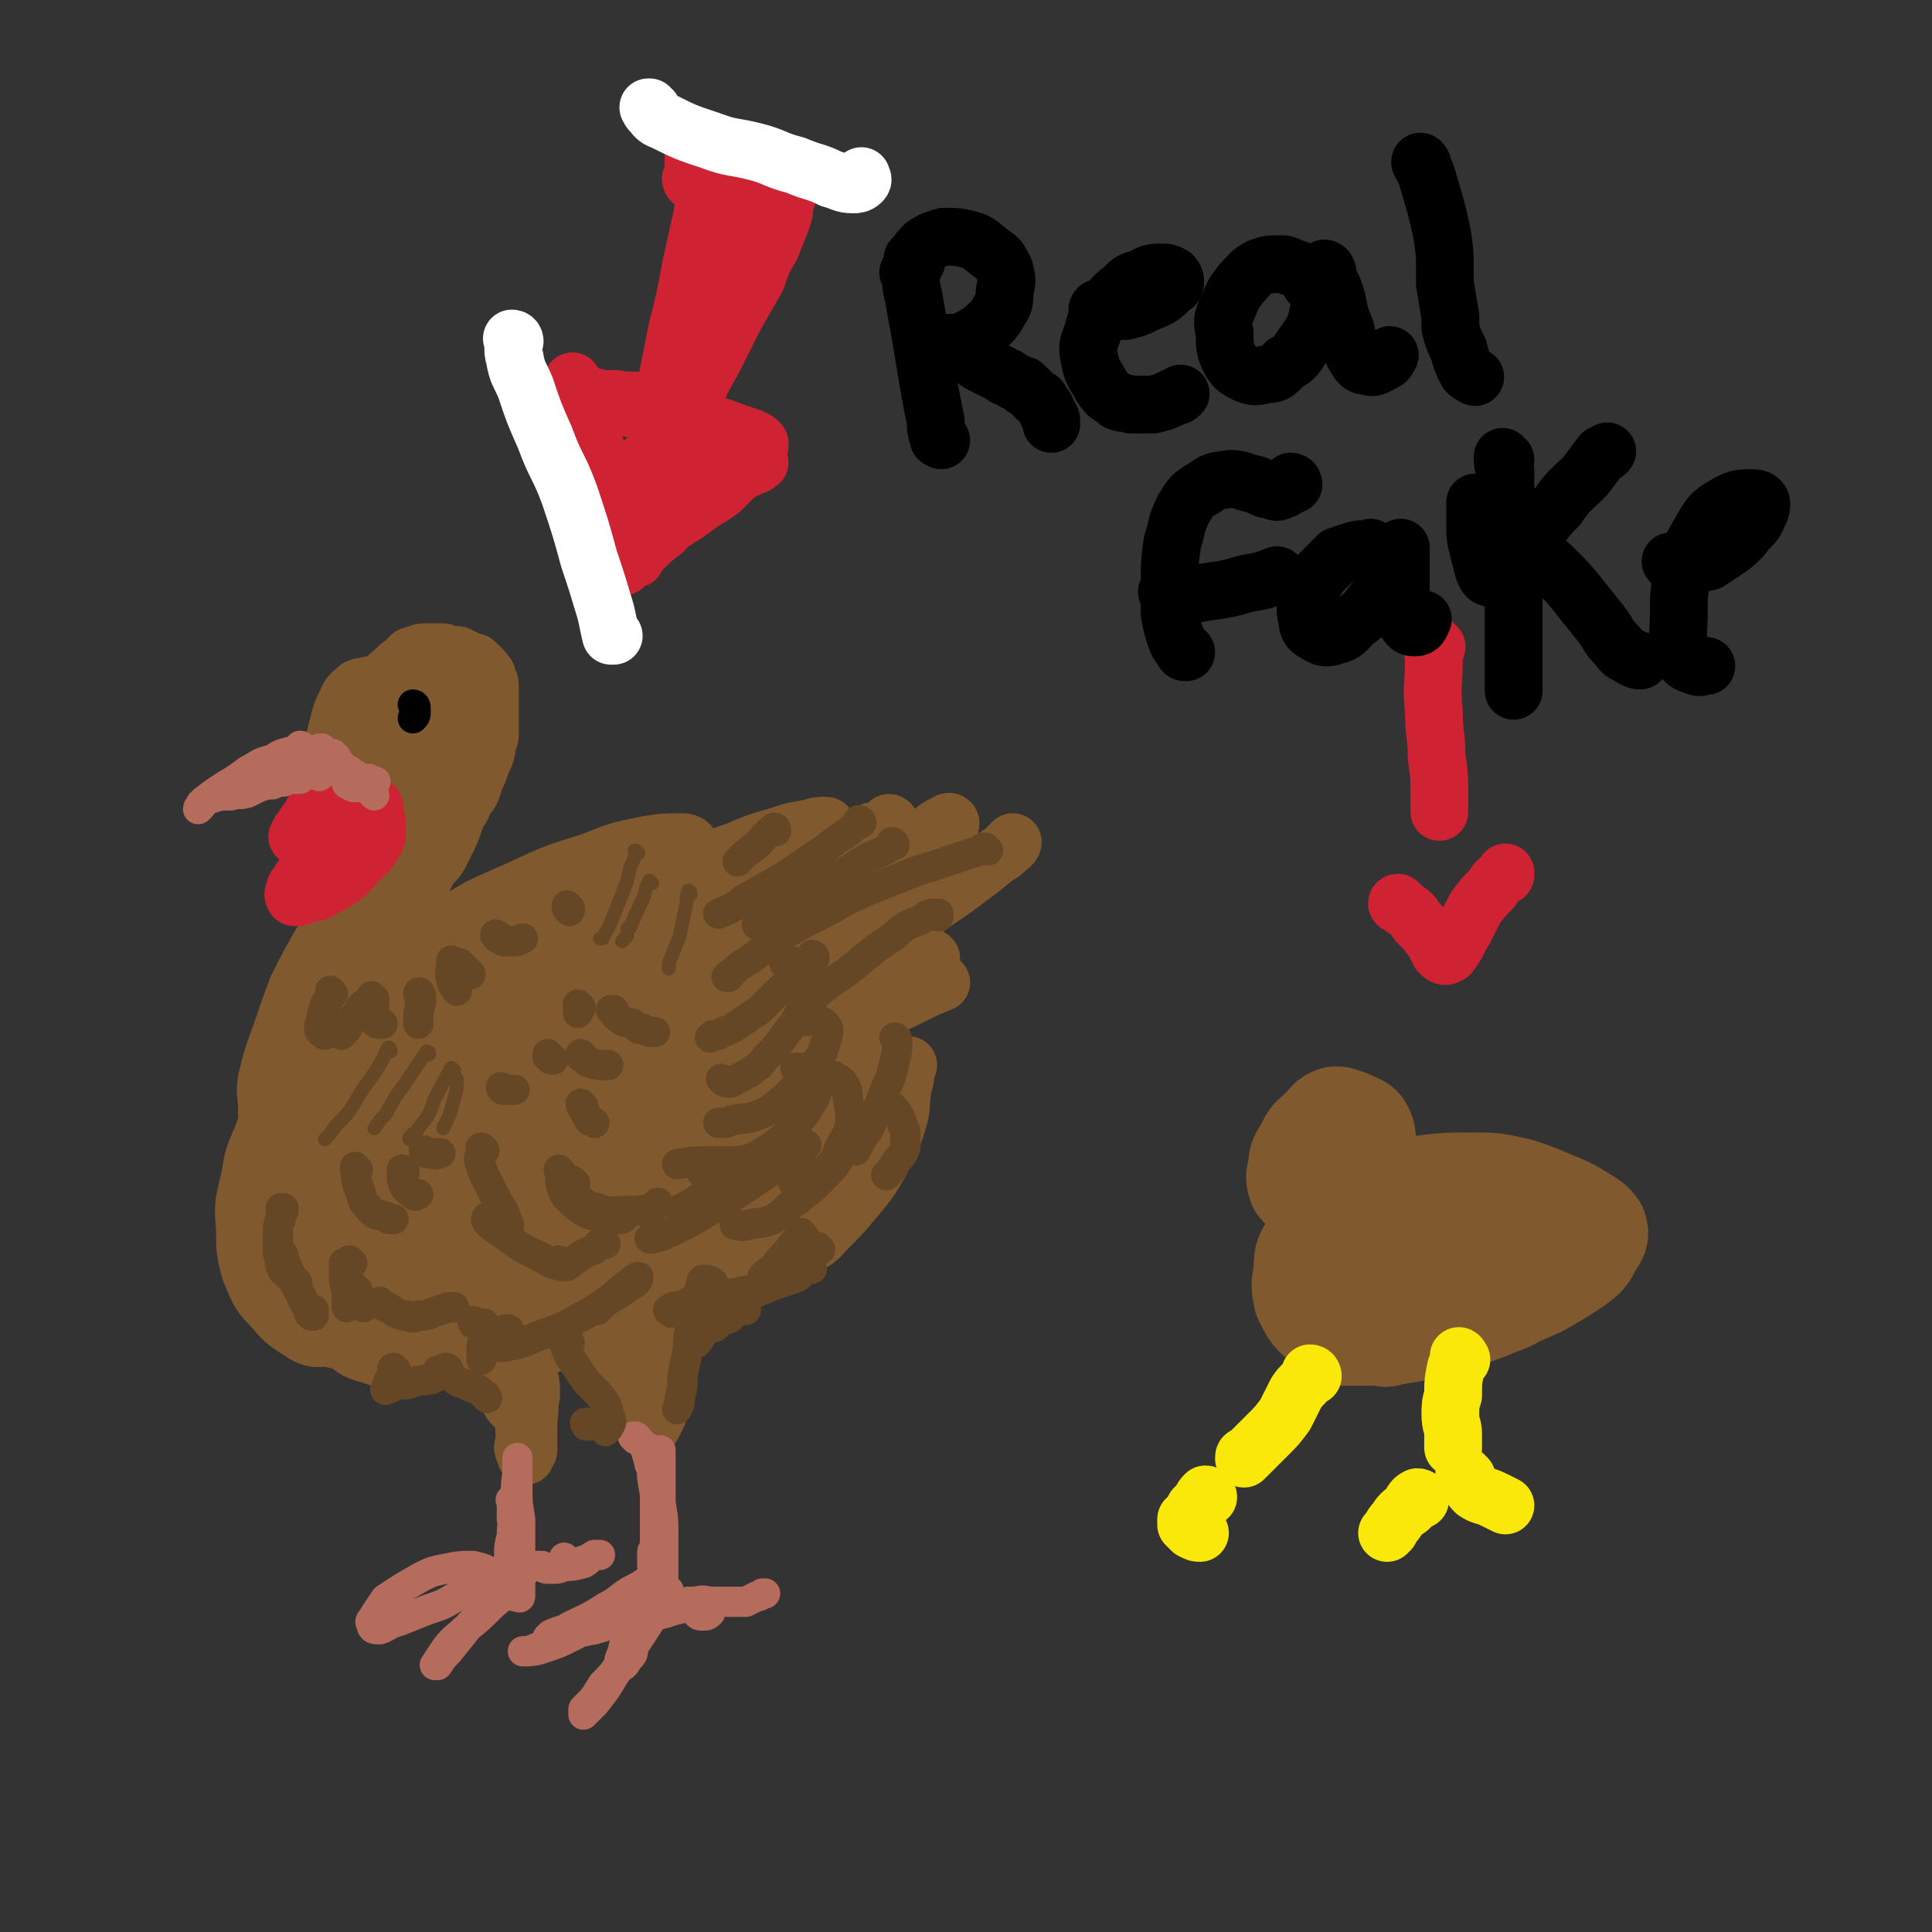 <svg viewBox='0 0 702 702' version='1.1' xmlns='http://www.w3.org/2000/svg' xmlns:xlink='http://www.w3.org/1999/xlink'><rect x="0" y="0" width="702" height="702" fill="#333333" stroke="none"/><g fill='none' stroke='rgb(129,89,47)' stroke-width='21' stroke-linecap='round' stroke-linejoin='round'><path d='M141,250c0,0 0,-1 -1,-1 0,0 1,1 1,1 -1,0 -2,0 -3,-1 -2,0 -2,0 -4,0 -2,1 -2,0 -4,1 -2,2 -3,2 -4,5 -2,4 -2,4 -3,8 -1,4 -1,4 -2,8 0,3 0,4 0,7 1,1 1,2 3,2 2,0 2,0 4,-1 3,-2 3,-3 5,-6 3,-7 3,-7 5,-14 0,-2 0,-2 -1,-3 0,-1 -1,-1 -2,-1 -1,-1 -2,-1 -3,0 -1,1 -1,2 -1,3 0,1 1,1 1,3 0,0 1,0 1,0 '/><path d='M138,253c0,0 -1,-1 -1,-1 0,0 0,1 0,1 0,-1 0,-1 0,-2 1,-1 1,-1 2,-3 2,-1 1,-2 3,-3 3,-3 3,-3 6,-5 1,-2 2,-2 3,-2 2,-1 2,-1 4,-1 2,0 2,0 5,0 1,0 0,0 1,0 1,1 1,1 3,1 1,0 1,0 2,0 1,0 1,1 2,1 1,0 1,1 2,1 2,1 2,0 3,1 1,1 1,1 2,2 1,1 1,1 1,2 1,0 1,0 1,2 1,1 1,1 1,2 0,1 0,1 0,3 0,2 0,2 0,5 0,1 0,1 0,3 0,2 0,2 0,3 0,1 0,1 0,3 0,2 0,2 -1,4 0,2 0,2 -1,5 -1,2 -1,2 -2,5 -1,2 -1,2 -2,5 -1,3 -1,3 -3,5 -1,3 -1,3 -3,6 -2,6 -2,6 -5,12 -2,4 -2,4 -5,7 -3,6 -3,6 -6,12 -4,9 -4,9 -8,17 -4,8 -4,8 -7,15 -3,7 -4,7 -6,15 -2,7 -1,7 -3,15 -1,5 -1,5 -2,10 0,4 0,4 -1,7 0,3 0,3 0,6 0,0 0,0 0,1 0,0 0,0 0,0 '/><path d='M156,254c0,0 -1,-1 -1,-1 0,-1 1,0 1,0 1,-1 1,-1 2,-1 1,0 2,0 2,0 1,2 1,2 1,4 0,2 0,2 0,4 -1,4 -1,4 -2,7 -2,6 -2,6 -5,11 -2,7 -3,7 -5,14 -4,9 -3,10 -7,19 -3,10 -3,10 -7,20 -4,10 -4,10 -8,19 -3,9 -3,9 -6,17 -2,7 -1,7 -3,15 -1,5 -1,5 -2,11 0,3 0,3 -1,7 0,1 0,1 0,2 0,0 0,0 0,0 1,-3 1,-3 2,-6 2,-6 2,-6 4,-12 3,-8 2,-8 5,-17 3,-10 3,-10 6,-20 4,-11 4,-11 8,-22 3,-9 3,-9 8,-17 3,-8 3,-8 7,-15 3,-5 3,-4 6,-9 1,-4 1,-4 2,-7 1,-1 1,-2 1,-2 0,-1 -1,-1 -2,-1 -2,3 -2,3 -4,6 -3,6 -4,5 -7,11 -4,9 -4,9 -8,19 -6,12 -6,13 -11,25 -5,13 -5,13 -10,27 -4,10 -4,10 -8,20 -2,6 -2,6 -4,11 -1,1 -1,3 -1,2 1,-1 1,-3 2,-5 2,-8 2,-8 5,-16 4,-11 4,-11 8,-22 5,-16 5,-16 11,-32 4,-10 4,-10 8,-19 4,-12 4,-11 9,-23 3,-6 3,-6 5,-12 1,-3 1,-4 2,-5 0,0 -1,1 -1,2 -4,6 -4,6 -7,12 -5,11 -5,11 -10,22 -6,14 -5,15 -11,29 -6,14 -5,15 -12,29 -4,9 -5,9 -9,18 -3,5 -2,5 -4,9 -1,1 -2,1 -1,1 1,-5 2,-6 4,-12 4,-11 5,-11 9,-22 6,-15 5,-15 11,-29 5,-14 5,-14 11,-27 4,-10 4,-10 9,-20 2,-5 3,-5 6,-11 1,-1 1,-2 1,-3 0,0 0,2 0,3 -3,6 -3,5 -5,11 -4,9 -4,9 -7,17 -3,8 -3,8 -5,15 -2,5 -3,5 -4,10 -1,1 -1,2 -1,3 -1,0 -1,0 -1,-1 1,-3 1,-3 3,-7 2,-7 2,-7 4,-14 2,-7 2,-7 5,-15 1,-6 1,-7 3,-13 1,-2 1,-3 2,-4 0,-1 0,0 -1,0 -1,3 -1,3 -2,6 -2,4 -2,4 -3,8 -1,6 -1,6 -2,11 -1,6 -1,6 -2,11 -1,5 -1,5 -3,10 0,3 0,3 -1,6 0,1 -1,1 -1,1 0,0 0,0 0,0 1,-1 0,-1 1,-3 0,-1 0,-2 1,-2 0,0 0,1 0,1 -1,4 -1,4 -2,8 -2,6 -2,6 -4,11 -3,7 -3,7 -6,14 -6,15 -8,14 -13,29 -3,9 -3,10 -4,19 0,1 1,1 2,0 3,-3 2,-3 4,-7 3,-5 3,-5 6,-11 3,-6 2,-6 5,-13 3,-7 3,-7 5,-15 2,-7 3,-7 4,-14 1,-4 1,-5 1,-10 0,-1 -1,-2 -2,-2 -1,0 -2,0 -3,2 -3,3 -3,3 -5,7 -4,6 -4,6 -8,13 -4,7 -4,7 -8,15 -3,8 -3,8 -6,17 -3,8 -3,8 -5,16 -1,5 0,6 0,11 0,3 0,3 1,6 1,2 1,2 3,3 1,1 1,0 2,0 1,0 1,0 1,0 1,0 1,0 2,0 1,0 1,0 1,0 1,0 1,0 1,0 0,0 0,0 1,0 0,0 0,0 0,1 0,0 0,0 0,0 0,0 0,0 0,0 0,0 0,0 0,0 0,-1 0,-1 0,-2 0,-3 0,-3 0,-5 0,-5 0,-5 1,-9 1,-5 0,-5 2,-11 2,-6 2,-6 5,-12 4,-6 4,-6 9,-12 6,-6 6,-6 13,-10 9,-6 9,-6 19,-11 10,-5 10,-5 21,-9 7,-3 7,-3 13,-6 3,-1 3,-1 6,-2 0,0 0,0 0,0 -2,2 -2,2 -4,3 -4,3 -4,3 -7,5 -5,4 -5,4 -10,8 -8,6 -7,6 -15,11 -8,5 -8,5 -16,9 -5,3 -5,4 -11,6 -2,1 -4,2 -4,1 -1,-1 0,-3 2,-5 15,-14 15,-14 31,-26 12,-8 12,-7 25,-13 13,-6 13,-6 26,-10 10,-4 10,-4 20,-6 6,-1 7,-1 13,-1 2,0 3,1 3,2 1,2 0,3 -2,5 -4,4 -5,4 -9,7 -8,4 -8,3 -16,7 -12,4 -12,4 -24,8 -13,5 -13,5 -26,10 -11,4 -11,4 -23,9 -8,3 -8,3 -15,7 -4,1 -6,2 -6,3 -1,1 2,0 5,0 9,-3 9,-3 18,-7 15,-5 15,-5 29,-11 15,-6 16,-6 31,-12 13,-6 13,-6 26,-11 7,-3 7,-4 14,-7 2,-1 4,-2 4,-1 -3,1 -5,3 -10,5 -11,6 -11,5 -21,11 -14,6 -14,6 -28,13 -15,7 -15,6 -30,13 -15,6 -15,6 -29,13 -9,4 -10,4 -19,10 -3,2 -6,4 -6,6 0,1 3,1 5,1 9,-2 9,-3 18,-6 13,-4 13,-4 25,-9 14,-5 13,-6 27,-11 11,-3 11,-4 22,-7 6,-1 8,-2 12,-2 1,0 0,2 -2,3 -6,4 -6,4 -14,7 -11,6 -11,5 -22,10 -14,6 -14,6 -27,12 -13,5 -13,5 -27,10 -9,4 -10,4 -19,8 -5,2 -7,3 -9,6 0,0 2,1 4,1 7,-1 7,-1 14,-3 11,-4 11,-4 22,-7 12,-4 12,-4 24,-7 8,-3 8,-3 16,-5 2,-1 2,-1 3,-1 1,0 1,0 3,-1 0,0 0,0 0,0 -3,2 -3,2 -6,3 -6,3 -6,3 -11,5 -2,1 -2,1 -4,2 -9,3 -9,3 -18,7 -10,3 -10,3 -19,7 -8,4 -9,3 -17,7 -5,2 -5,2 -10,5 -1,1 -2,1 -2,3 0,1 1,1 2,2 1,1 1,0 2,0 5,1 5,1 10,2 5,1 5,1 10,1 5,0 5,0 10,0 2,0 4,0 5,-1 0,-1 -1,-2 -2,-3 -3,-2 -3,-1 -6,-3 -4,-1 -4,-1 -9,-3 -4,-1 -4,-1 -9,-2 -3,-1 -3,-1 -7,-2 -2,0 -2,0 -3,1 -2,0 -2,1 -2,3 0,3 1,4 2,7 2,5 2,4 5,9 4,5 4,5 7,10 3,5 3,5 7,9 2,3 2,3 5,6 1,2 1,2 3,3 0,0 0,0 0,0 1,-1 1,-1 1,-3 0,-2 0,-2 -1,-5 -2,-4 -2,-4 -4,-8 -3,-4 -3,-4 -7,-9 -2,-3 -2,-3 -6,-7 -2,-2 -2,-2 -5,-4 -1,-1 -1,-2 -2,-2 0,0 -1,1 -1,1 0,3 0,4 1,7 2,6 2,6 5,11 3,8 3,8 7,15 4,8 4,8 9,14 4,6 4,6 9,10 5,3 6,3 11,5 6,2 6,2 12,3 6,0 6,0 12,0 5,-1 5,-1 10,-3 4,-1 4,0 7,-2 1,-2 2,-2 2,-4 0,-2 0,-3 -1,-5 -2,-3 -3,-3 -6,-4 -2,-2 -3,-2 -6,-3 -3,0 -4,0 -7,1 -4,1 -4,2 -8,3 -3,2 -3,2 -7,4 -2,1 -2,1 -4,1 0,0 0,0 0,0 3,-1 3,-1 6,-2 5,-3 5,-3 10,-5 7,-4 8,-4 15,-8 8,-5 8,-5 15,-10 8,-6 8,-6 15,-12 5,-5 6,-4 10,-10 2,-3 3,-4 2,-7 0,-2 -2,-3 -4,-3 -5,-2 -5,-1 -10,-1 -7,-1 -7,-1 -14,0 -7,1 -7,1 -14,4 -7,2 -7,3 -13,6 -6,3 -5,3 -11,7 -2,1 -4,3 -5,3 -1,1 1,-1 1,-2 4,-4 4,-4 8,-9 5,-6 5,-6 10,-13 6,-9 6,-8 12,-17 5,-8 5,-8 9,-15 2,-4 3,-5 4,-9 0,0 -1,0 -2,0 -4,4 -5,4 -8,8 -16,18 -16,19 -30,38 -6,8 -6,8 -11,17 -3,5 -4,6 -5,11 0,1 1,2 2,1 4,-2 4,-3 8,-7 6,-6 6,-6 12,-13 7,-7 7,-7 15,-15 7,-8 7,-8 13,-17 5,-5 5,-5 8,-11 2,-2 2,-4 1,-5 -2,-1 -4,0 -7,2 -7,4 -7,5 -13,11 -7,7 -7,8 -14,16 -8,10 -8,10 -15,21 -8,10 -7,10 -14,21 -4,7 -4,7 -8,14 -1,2 -1,4 -1,3 2,-1 3,-3 5,-6 6,-9 6,-9 12,-17 9,-11 9,-11 18,-22 9,-12 9,-12 18,-24 8,-11 8,-11 16,-22 6,-9 6,-8 11,-17 3,-4 3,-6 5,-9 0,0 -1,1 -2,1 -4,6 -4,6 -7,13 -6,10 -6,10 -10,21 -6,14 -6,14 -11,28 -6,14 -6,14 -11,29 -3,10 -4,10 -6,20 0,3 0,6 1,6 2,0 4,-2 6,-6 6,-7 5,-8 10,-16 8,-13 8,-13 15,-26 9,-16 9,-16 17,-33 7,-16 7,-16 14,-32 5,-12 5,-12 9,-24 3,-6 3,-6 4,-12 0,-1 -1,-1 -2,0 -3,5 -3,5 -6,11 -6,13 -6,13 -11,26 -8,17 -8,17 -16,35 -6,17 -6,17 -13,34 -4,12 -4,12 -7,23 -1,5 -2,7 -2,10 0,0 1,-2 2,-4 4,-8 4,-8 8,-16 7,-13 7,-13 14,-25 9,-16 9,-16 17,-31 9,-15 8,-15 16,-31 6,-12 6,-12 12,-24 4,-7 4,-7 8,-13 0,-1 1,-2 1,-2 -1,4 -2,5 -4,10 -5,10 -5,10 -8,21 -5,14 -4,14 -8,29 -4,15 -4,15 -9,30 -3,11 -3,11 -7,22 -3,7 -3,7 -6,14 -1,3 -1,5 -1,5 0,1 1,-1 2,-3 2,-6 2,-6 4,-13 3,-9 3,-9 6,-19 4,-13 3,-13 7,-26 8,-23 7,-23 17,-45 3,-6 4,-6 9,-11 2,-2 3,-4 6,-4 1,0 2,3 1,5 0,7 0,7 -2,14 -2,8 -3,8 -6,16 -3,7 -2,7 -6,13 -2,2 -3,3 -5,3 -2,0 -3,-1 -4,-3 -3,-5 -2,-5 -4,-11 -2,-5 -2,-6 -3,-11 -1,-5 -2,-5 -3,-11 0,-5 -1,-5 0,-10 0,-4 0,-5 2,-8 3,-4 3,-3 7,-6 5,-2 5,-2 10,-4 6,-3 6,-3 13,-5 7,-1 7,-1 13,-3 5,-1 5,-1 10,-2 2,-1 2,-1 4,-2 0,0 1,-1 0,-1 -2,0 -3,0 -6,1 -6,1 -6,1 -12,3 -7,2 -7,2 -14,5 -6,2 -6,2 -11,5 -3,1 -4,1 -6,3 -1,1 0,2 1,2 4,1 5,1 9,0 8,-1 8,-2 16,-4 8,-2 8,-2 17,-5 7,-2 7,-2 14,-5 5,-1 5,-1 9,-3 1,0 2,0 2,0 -1,2 -2,3 -5,4 -4,4 -4,3 -9,6 -6,3 -6,3 -12,6 -7,5 -8,5 -15,10 -7,4 -7,4 -13,9 -3,2 -4,3 -5,6 -1,1 1,1 2,1 14,-9 14,-9 27,-19 9,-6 9,-6 17,-13 6,-5 6,-5 13,-10 2,-1 4,-3 4,-3 1,0 -1,1 -2,2 -4,4 -4,4 -8,8 -5,6 -5,6 -10,12 -6,8 -5,8 -11,16 -6,8 -6,8 -12,16 -3,4 -4,5 -6,9 0,0 1,0 2,-1 13,-12 13,-13 27,-25 9,-9 9,-9 18,-18 7,-6 7,-7 15,-13 4,-4 4,-4 8,-6 1,-1 2,0 1,1 -2,4 -3,4 -6,8 -5,6 -5,6 -11,12 -7,8 -7,7 -13,15 -8,8 -8,8 -15,16 -5,5 -5,5 -9,10 -1,1 -2,3 -2,2 3,-1 4,-2 8,-5 8,-5 8,-5 15,-11 10,-7 10,-7 20,-14 9,-7 9,-7 19,-14 6,-5 6,-5 13,-9 2,-2 4,-3 4,-4 0,0 -2,2 -3,3 -7,5 -6,5 -13,10 -9,7 -9,6 -18,13 -12,8 -12,8 -24,16 -10,7 -10,7 -20,14 -7,4 -7,4 -13,9 -2,1 -4,2 -3,2 1,1 3,0 6,-1 7,-2 7,-2 14,-5 8,-2 8,-2 16,-5 8,-3 8,-2 16,-6 5,-2 5,-2 10,-5 2,-1 3,-3 2,-3 -2,-1 -4,0 -8,1 -8,2 -8,2 -17,5 -11,4 -11,4 -23,9 -13,6 -12,6 -25,12 -3,1 -3,2 -6,3 -6,4 -6,3 -13,8 -3,2 -3,2 -6,5 0,0 0,0 0,0 4,0 4,0 7,0 7,-2 7,-3 13,-5 3,-1 3,-1 5,-2 9,-3 9,-3 18,-7 4,-1 4,-1 7,-2 12,-4 12,-4 24,-9 8,-2 8,-2 15,-5 2,-1 2,-1 3,-1 5,-2 5,-1 10,-3 0,0 0,0 0,0 -5,2 -5,2 -9,4 -8,4 -8,4 -16,7 -11,5 -11,5 -21,10 -12,5 -12,5 -24,11 -11,5 -11,5 -22,11 -7,4 -7,5 -14,9 -2,2 -4,3 -4,4 1,0 3,0 5,-1 8,-2 8,-3 15,-6 10,-4 10,-4 19,-9 11,-4 11,-4 21,-8 9,-4 9,-4 18,-6 5,-2 5,-2 10,-3 0,0 1,1 0,1 -3,2 -4,3 -8,5 -17,9 -17,9 -35,18 -11,6 -11,6 -22,12 -11,5 -11,5 -21,10 -6,4 -6,4 -12,9 -1,1 -3,2 -2,2 2,0 5,0 9,-2 9,-3 9,-4 18,-8 12,-5 13,-5 25,-11 13,-6 13,-6 26,-13 11,-5 10,-5 21,-10 5,-3 5,-3 11,-6 0,0 0,0 0,0 -4,3 -4,3 -8,6 -8,4 -8,4 -16,8 -10,6 -9,6 -19,12 -11,6 -12,6 -23,12 -12,6 -12,6 -23,13 -10,6 -10,6 -20,12 -7,4 -7,4 -14,9 -3,3 -3,3 -6,5 -1,1 -1,1 -1,1 2,-1 3,-1 6,-2 6,-2 6,-2 12,-4 8,-3 8,-3 16,-5 9,-3 9,-3 18,-6 9,-4 9,-3 18,-7 9,-4 9,-4 17,-9 6,-4 6,-4 13,-8 6,-4 6,-4 11,-8 4,-3 4,-3 7,-5 1,-1 2,-2 1,-2 -1,0 -2,0 -5,2 -5,2 -5,2 -11,5 -6,4 -6,4 -13,9 -8,5 -8,5 -16,10 -10,6 -10,7 -19,12 -10,7 -10,7 -21,12 -9,5 -9,5 -19,9 -8,3 -8,3 -16,5 -7,1 -7,1 -14,1 -5,1 -5,0 -10,1 -3,0 -4,0 -6,1 -2,1 -2,1 -2,3 -1,2 -2,2 -1,4 1,3 2,3 5,4 3,3 4,3 8,4 7,1 8,0 15,-1 2,0 2,0 4,-1 7,-2 7,-2 13,-4 3,0 3,0 5,-1 7,-3 7,-3 14,-7 2,-1 2,-1 4,-2 9,-6 9,-6 17,-11 9,-6 9,-6 17,-12 7,-6 7,-6 15,-12 4,-3 4,-3 9,-7 1,-1 1,-1 3,-2 3,-3 3,-3 6,-5 1,-1 1,-1 2,-1 1,-2 2,-2 3,-3 0,0 0,1 -1,1 -3,2 -3,2 -6,5 -5,4 -5,4 -11,8 -7,4 -7,4 -15,9 -9,4 -9,4 -18,9 -9,5 -9,4 -19,9 -9,4 -9,4 -18,9 -7,3 -7,3 -14,7 -3,2 -4,3 -6,5 0,0 1,1 2,1 5,0 5,0 10,-1 9,-2 9,-2 17,-5 10,-3 10,-3 20,-8 10,-4 10,-4 21,-10 9,-4 9,-4 18,-10 6,-4 7,-4 13,-9 4,-4 5,-4 8,-9 3,-3 3,-4 4,-8 1,-2 1,-3 0,-5 -1,-1 -2,-2 -4,-2 -2,0 -3,0 -5,2 -2,2 -2,2 -4,6 -2,4 -2,4 -3,9 -2,4 -2,4 -3,9 -1,4 -2,4 -1,7 0,1 2,2 3,1 4,-2 4,-3 7,-6 5,-5 5,-5 10,-11 5,-6 5,-6 9,-13 3,-7 4,-7 6,-14 2,-6 1,-6 2,-13 1,-3 1,-3 1,-7 0,-1 1,-1 0,-1 -1,1 -2,2 -3,4 -4,5 -4,5 -7,10 -4,7 -3,7 -7,14 -5,6 -5,6 -10,12 -6,7 -6,7 -13,12 -7,6 -7,6 -16,10 -9,5 -9,6 -19,9 -10,3 -10,3 -20,4 -10,1 -10,2 -20,1 -9,-1 -10,-1 -18,-5 -9,-5 -9,-5 -16,-11 -7,-7 -7,-7 -12,-14 -5,-6 -5,-6 -9,-12 -1,-3 -1,-3 -3,-6 0,-1 0,-2 0,-1 0,1 0,2 0,5 1,5 1,5 3,10 2,6 2,6 5,12 3,6 3,6 7,12 2,4 2,5 5,9 2,1 3,2 4,1 1,-1 1,-3 2,-5 0,-5 0,-5 0,-10 0,-7 0,-7 -1,-13 -2,-8 -2,-8 -5,-15 -3,-7 -3,-7 -8,-14 -3,-5 -3,-6 -8,-9 -1,-2 -3,-2 -4,0 -2,3 -1,4 -1,9 -1,8 -1,8 -1,16 0,10 0,10 2,19 1,8 0,9 4,16 2,4 3,5 8,7 3,2 4,1 8,0 4,-1 5,-1 7,-4 4,-9 4,-10 5,-20 1,-6 0,-6 -2,-12 -2,-5 -3,-5 -5,-10 -1,-1 -1,-1 -3,-3 -5,-5 -5,-6 -11,-10 -5,-3 -5,-4 -10,-4 -4,1 -5,2 -7,5 -3,6 -2,7 -2,15 -1,9 -1,9 1,19 2,7 3,7 5,14 0,0 0,0 0,0 6,6 5,8 12,12 5,2 6,1 11,-1 5,-2 5,-3 8,-7 4,-3 3,-4 4,-9 2,-5 3,-6 2,-11 -1,-7 -1,-7 -4,-14 -3,-8 -3,-8 -8,-15 -5,-6 -5,-7 -11,-12 -4,-3 -4,-4 -9,-5 -4,0 -5,0 -7,3 -3,5 -3,6 -3,13 0,9 0,9 3,18 3,10 3,10 9,19 5,7 5,8 13,12 6,4 7,3 15,3 7,0 8,0 15,-3 6,-3 6,-4 11,-8 5,-4 5,-4 7,-9 2,-5 2,-5 2,-10 -1,-5 -1,-6 -2,-10 -2,-5 -2,-5 -5,-9 -2,-4 -3,-3 -5,-7 -3,-2 -3,-2 -5,-5 -2,-3 -2,-3 -2,-7 -1,-4 -2,-5 -1,-9 1,-6 1,-6 4,-11 4,-5 4,-5 9,-9 6,-5 6,-5 14,-8 8,-4 8,-4 17,-7 11,-4 11,-4 21,-7 10,-3 10,-3 20,-5 8,-2 8,-3 16,-3 3,-1 6,-1 7,1 2,2 0,4 -2,7 -3,6 -4,6 -8,12 -7,8 -7,8 -14,15 -10,10 -10,10 -21,19 -12,10 -12,10 -25,19 -13,8 -13,9 -27,16 -12,7 -12,7 -25,12 -10,5 -10,5 -21,8 -7,1 -7,2 -14,1 -5,0 -5,-1 -9,-3 -3,-2 -3,-3 -5,-6 -2,-2 -2,-2 -5,-4 -1,0 -1,-1 -2,0 -2,2 -2,2 -2,5 -2,5 -2,5 -2,10 2,7 3,7 6,14 3,6 3,7 7,12 4,5 4,5 9,8 3,2 4,2 7,1 3,0 4,-1 5,-3 3,-3 3,-3 3,-6 1,-4 1,-4 1,-8 -1,-4 -2,-4 -4,-8 -3,-4 -3,-4 -7,-7 -4,-3 -4,-4 -9,-5 -4,-1 -5,-1 -9,0 -2,1 -2,2 -4,5 -2,5 -2,5 -2,11 0,5 1,5 3,9 1,4 1,5 5,7 1,2 2,2 4,2 3,-1 3,-2 4,-4 2,-4 2,-4 2,-8 0,-5 1,-5 0,-10 -1,-6 -2,-6 -4,-12 -3,-7 -3,-7 -6,-14 -4,-7 -4,-7 -7,-15 -3,-7 -3,-7 -5,-14 -2,-3 -1,-4 -3,-7 -1,-2 -1,-2 -2,-2 -1,-1 -2,0 -3,1 -2,1 -2,1 -3,3 -2,3 -2,3 -3,5 -1,3 -1,3 -2,7 -1,5 -1,5 -1,11 -1,7 -1,7 0,14 0,9 -1,9 0,17 1,6 1,6 4,12 2,5 2,5 6,8 3,4 3,4 8,5 4,2 4,2 8,2 4,0 4,0 8,-1 3,-1 3,-1 5,-3 1,-1 2,-1 2,-3 1,-3 1,-3 0,-6 -1,-5 -1,-5 -3,-9 -3,-7 -3,-7 -6,-13 -4,-7 -4,-7 -8,-14 -4,-6 -4,-6 -8,-11 -3,-5 -3,-5 -5,-10 -2,-3 -2,-3 -4,-7 -2,-2 -1,-3 -3,-5 -1,-2 -1,-2 -3,-3 -1,0 -2,-1 -3,0 -1,1 -1,2 -2,4 -2,2 -2,2 -3,5 -2,5 -2,5 -3,9 -1,6 -1,6 -2,12 0,7 0,7 -1,14 0,7 -1,7 -1,14 0,5 0,6 1,11 1,5 2,5 4,9 3,5 3,5 8,8 4,4 5,4 10,6 5,1 5,1 11,1 5,0 5,0 10,0 4,-1 4,-1 8,-3 3,-2 4,-2 6,-6 3,-3 3,-3 4,-7 1,-5 1,-5 1,-10 0,-6 0,-7 -2,-13 -2,-7 -2,-7 -5,-14 -3,-7 -3,-7 -6,-14 -6,-11 -6,-11 -13,-21 -2,-4 -2,-4 -6,-7 -3,-2 -3,-3 -6,-4 -4,0 -4,-1 -8,0 -3,2 -4,2 -7,5 -4,4 -4,4 -6,8 -4,6 -4,7 -6,13 -3,8 -4,8 -5,16 -2,9 -3,10 -2,19 0,8 0,9 2,16 3,7 3,8 8,13 5,6 6,6 12,10 4,2 5,1 9,1 2,1 2,1 3,0 5,-1 5,-1 9,-2 1,-1 1,-1 3,-2 5,-4 6,-4 10,-9 4,-3 3,-4 6,-8 1,-2 1,-2 1,-3 2,-7 3,-7 3,-14 1,-7 1,-8 -1,-15 -1,-9 -2,-9 -6,-17 -3,-8 -3,-8 -8,-16 -3,-5 -3,-6 -8,-10 -3,-2 -4,-3 -8,-3 -4,1 -4,2 -7,4 -5,4 -5,4 -9,8 -4,6 -4,6 -6,12 -2,7 -2,8 -2,15 0,10 1,11 4,21 3,11 3,11 9,21 4,9 4,10 11,18 5,5 6,5 13,7 6,3 7,2 14,1 6,0 6,-1 12,-4 5,-3 5,-3 8,-8 3,-4 3,-4 4,-9 1,-4 2,-4 1,-8 -1,-4 -3,-4 -6,-8 -3,-3 -3,-3 -7,-6 -2,-1 -3,-1 -5,-1 0,0 -1,0 -1,0 2,1 2,2 4,2 5,1 5,1 10,2 '/></g>
<g fill='none' stroke='rgb(207,34,51)' stroke-width='21' stroke-linecap='round' stroke-linejoin='round'><path d='M129,303c0,0 -1,0 -1,-1 1,-1 1,-1 3,-3 1,-1 2,-1 3,-3 1,-1 1,-2 2,-3 0,0 0,0 0,0 0,0 0,1 0,1 0,1 0,1 0,2 0,1 1,1 1,3 0,1 0,1 0,2 0,1 0,2 0,3 -1,2 -1,2 -3,5 -2,2 -2,2 -5,5 -2,2 -2,3 -5,5 -3,2 -3,2 -7,4 -3,2 -3,1 -6,2 -2,1 -2,1 -4,1 0,0 -1,-1 0,-2 0,-2 1,-2 2,-4 2,-3 2,-3 4,-5 2,-3 2,-3 4,-6 2,-2 2,-2 3,-4 1,-2 1,-2 2,-4 0,0 1,-1 0,-1 0,0 0,0 0,0 -1,1 -1,1 -2,2 -1,2 -1,2 -3,4 -1,2 -1,2 -2,3 0,1 0,1 0,1 0,0 1,-1 1,-1 '/><path d='M120,294c0,0 -1,-1 -1,-1 0,0 0,0 0,1 -1,1 -1,1 -2,2 -2,1 -2,1 -3,2 -1,1 -1,1 -2,2 -1,0 -1,0 -1,0 0,0 0,0 0,0 '/><path d='M115,296c0,0 -1,-1 -1,-1 -1,0 0,1 -1,2 -2,2 -2,2 -3,4 -1,1 -1,1 -2,3 '/></g>
<g fill='none' stroke='rgb(129,89,47)' stroke-width='21' stroke-linecap='round' stroke-linejoin='round'><path d='M199,478c-1,0 -2,-1 -1,-1 2,2 3,3 6,5 5,4 5,4 10,8 4,4 4,3 8,7 3,3 3,3 5,6 1,3 1,3 2,5 1,2 1,2 1,3 0,1 0,1 0,1 0,0 0,0 0,-1 0,-2 0,-2 0,-4 -1,-3 -1,-3 -2,-7 -1,-4 -1,-4 -2,-9 -2,-4 -2,-4 -3,-8 -1,-2 -1,-3 -1,-4 1,-1 1,-2 2,-1 2,1 3,2 4,5 3,4 3,4 4,9 2,5 1,5 2,11 0,3 0,3 0,6 0,1 0,2 0,2 0,1 0,0 -1,-1 0,-3 0,-3 0,-6 0,-5 0,-5 0,-11 0,-6 0,-6 0,-13 0,-6 0,-6 1,-12 0,-2 1,-4 2,-4 1,0 1,2 1,5 1,5 1,5 1,10 0,5 0,5 -1,10 0,4 -1,4 -1,8 -1,1 -1,1 -1,2 0,0 0,0 0,0 0,-1 0,-1 0,-2 0,-1 0,-1 0,-2 1,-3 2,-3 3,-7 0,-3 0,-3 1,-6 0,-1 0,-1 0,-2 1,-4 0,-5 2,-8 0,-1 2,-1 2,-1 2,3 1,4 1,7 0,1 0,1 0,3 0,6 0,6 0,12 -1,6 -1,6 -3,13 -1,4 -1,4 -2,8 -1,2 -1,2 -2,4 '/><path d='M164,478c0,0 -1,-1 -1,-1 1,2 2,3 5,5 4,5 4,5 8,9 4,4 5,4 8,9 3,4 3,4 5,9 2,2 2,2 3,4 0,0 0,1 0,1 -1,0 -1,0 -2,0 -2,-2 -2,-2 -4,-4 -2,-3 -2,-3 -3,-6 -2,-2 -2,-3 -3,-5 0,-1 0,-2 0,-2 1,1 2,2 3,3 3,4 3,4 4,7 2,5 2,5 3,9 1,4 0,4 1,8 0,2 1,3 1,3 0,0 0,-1 0,-2 0,-4 0,-4 0,-7 0,-5 1,-5 0,-10 0,-5 0,-5 -1,-10 0,-3 0,-3 -1,-7 0,-1 1,-2 1,-2 0,0 0,2 1,3 0,4 0,4 0,7 1,4 1,4 1,8 -1,5 -1,5 -1,10 -1,4 -1,4 -2,9 0,1 1,1 1,3 '/></g>
<g fill='none' stroke='rgb(181,108,93)' stroke-width='11' stroke-linecap='round' stroke-linejoin='round'><path d='M231,523c0,0 -1,-1 -1,-1 0,0 0,0 0,0 1,0 1,0 1,0 2,2 3,3 4,6 1,4 2,5 2,9 1,6 1,6 2,13 0,5 0,5 0,10 -1,3 0,3 -1,6 0,2 0,2 0,3 0,0 -1,0 -1,0 0,-2 0,-3 0,-5 0,-1 1,-1 1,-2 0,-6 0,-6 0,-11 0,-6 0,-6 0,-13 0,-3 0,-3 0,-7 -1,-2 -1,-3 -1,-4 0,-1 -1,0 -1,1 0,2 0,2 0,4 1,2 1,2 1,3 1,5 1,5 2,11 1,5 1,5 1,10 0,5 0,5 0,9 0,2 0,2 0,4 0,1 -1,1 -1,1 0,-2 0,-3 0,-5 1,-4 1,-4 1,-9 0,-6 0,-6 0,-12 0,-6 0,-6 0,-12 0,-3 0,-3 0,-5 0,0 0,0 0,1 0,4 0,4 0,8 0,5 0,5 0,10 1,6 1,6 1,12 0,5 0,5 0,11 0,4 0,4 0,8 -1,2 -1,2 -1,4 0,0 0,0 0,1 0,0 0,0 0,0 0,-1 0,-1 0,-2 0,-1 0,-1 0,-2 0,-1 0,-1 0,-3 -1,0 -1,-1 -2,0 -2,1 -2,1 -5,3 -5,4 -5,4 -10,8 -7,4 -7,4 -14,8 -6,3 -6,3 -12,5 -3,1 -5,1 -7,1 0,0 1,0 2,0 5,-2 5,-2 10,-4 7,-3 7,-2 14,-5 6,-3 6,-3 13,-7 4,-3 4,-3 8,-7 2,-2 3,-3 3,-4 0,-1 -1,-1 -2,0 -3,1 -3,2 -7,4 -6,3 -5,4 -11,7 -6,4 -7,4 -13,7 -3,2 -3,1 -7,3 -1,1 -1,1 -1,1 2,0 3,0 6,-1 6,-1 6,-1 11,-2 7,-2 7,-2 13,-5 5,-3 5,-3 9,-6 2,-1 2,-1 4,-3 0,0 0,0 0,0 -2,1 -2,1 -4,3 -3,2 -3,2 -5,5 -3,4 -3,4 -4,8 -2,3 -2,3 -3,7 -1,2 -1,2 -1,4 0,1 0,1 0,1 2,-1 2,-1 3,-3 2,-2 2,-2 2,-4 1,-2 1,-3 2,-5 1,-1 1,-1 1,-1 0,0 -1,1 -2,2 -2,4 -2,4 -5,8 -3,5 -3,5 -7,9 -3,5 -3,5 -7,9 0,1 0,2 0,2 1,-1 2,-2 4,-4 4,-5 4,-5 7,-10 4,-6 4,-6 8,-12 4,-6 4,-6 7,-11 2,-4 2,-4 4,-7 0,0 1,-1 1,-1 -1,2 -1,3 -3,5 -2,3 -2,3 -4,6 -2,2 -2,2 -4,4 0,1 0,1 -1,1 -1,0 -1,0 -1,0 0,-1 0,-2 1,-3 2,-1 2,-1 4,-2 3,-2 3,-2 7,-3 3,-1 3,-1 7,-2 3,-1 3,-1 6,-1 1,0 2,0 3,0 0,0 0,1 0,1 0,1 0,2 0,2 -1,1 -1,1 -3,1 -1,0 -1,0 -2,-1 -1,-1 -1,-1 -2,-2 0,-1 -1,-1 -1,-2 1,0 1,0 3,0 3,-1 3,0 6,0 3,0 3,0 6,0 3,0 3,0 6,0 2,-1 2,-1 4,-2 1,0 1,0 2,-1 0,0 1,0 1,0 0,0 0,0 0,0 0,0 0,0 -1,0 '/><path d='M188,548c-1,0 -1,-1 -1,-1 0,0 0,0 0,0 -1,-1 -1,-2 -1,-2 -1,0 0,0 0,1 0,3 0,3 0,6 1,4 0,4 0,8 0,3 0,3 0,5 0,2 1,2 0,3 0,1 -1,1 -1,1 0,-1 0,-1 0,-3 0,-4 0,-4 1,-8 0,-6 1,-6 1,-11 1,-6 0,-6 1,-11 0,-3 0,-4 0,-6 0,-1 0,1 0,1 0,5 0,5 0,9 0,6 0,6 1,12 0,2 0,2 0,4 0,4 0,4 0,9 0,1 0,1 0,3 0,4 0,4 0,9 0,1 0,2 0,3 0,1 -1,0 -1,0 -1,0 -1,0 -1,0 -2,-2 -1,-2 -3,-4 -2,-3 -2,-3 -5,-4 -3,-2 -3,-2 -7,-3 -5,0 -5,0 -10,1 -5,1 -5,1 -9,3 -7,4 -7,4 -13,8 -2,3 -2,3 -4,6 -1,2 -2,2 -1,3 0,2 1,2 3,2 3,-1 3,-2 7,-3 5,-2 5,-2 10,-4 6,-2 6,-2 11,-5 6,-1 6,-1 11,-3 3,0 3,0 7,-1 1,0 1,0 2,0 0,0 0,0 0,1 0,0 0,0 1,0 0,0 0,0 0,1 0,0 0,0 1,0 0,0 0,0 0,0 -1,0 -1,0 -1,0 0,0 0,0 -1,-1 -1,0 -2,0 -3,0 -2,2 -2,3 -4,5 -4,4 -4,4 -8,8 -4,5 -4,5 -8,10 -2,2 -2,2 -4,5 -1,0 -1,0 -1,0 2,-3 2,-3 4,-6 3,-4 4,-4 7,-7 5,-4 5,-4 9,-8 3,-3 3,-2 6,-6 2,-1 2,-1 4,-3 1,-1 1,-1 2,-3 0,-1 0,-1 1,-2 0,0 0,0 1,-1 1,0 1,0 2,0 1,0 1,0 3,0 1,1 1,1 3,1 3,0 3,0 5,-1 3,0 3,0 7,-1 2,-1 2,-2 4,-3 1,0 2,0 2,0 0,0 -1,0 -2,0 -2,1 -2,2 -4,2 -2,1 -2,1 -5,1 -1,0 -1,-1 -2,-2 '/><path d='M110,272c0,0 0,-1 -1,-1 0,0 1,1 1,1 0,0 0,0 0,0 0,0 0,0 0,0 1,0 1,0 0,0 0,0 0,0 0,0 -2,1 -2,1 -4,1 -4,1 -4,1 -7,3 -5,1 -5,2 -9,4 -4,3 -4,3 -9,6 -3,2 -3,2 -7,5 -1,1 0,1 -1,2 -1,1 -1,1 -1,1 0,-1 1,-1 1,-2 2,-1 2,-2 4,-2 3,-1 3,-1 7,-1 3,-1 3,0 6,-1 2,-1 2,-1 4,-2 3,-1 3,-1 5,-1 2,-1 2,-1 4,-1 2,-1 2,-1 4,-1 1,0 1,0 2,0 0,-1 0,-1 0,0 0,0 0,0 0,0 0,0 0,0 0,0 -1,0 -1,0 -2,0 -1,-1 -1,-1 -1,-1 -1,0 -1,0 -1,0 0,-1 0,-1 0,-1 0,0 0,1 0,1 1,0 1,0 2,1 0,0 1,0 1,0 1,0 1,0 1,-1 1,0 0,0 1,0 0,-1 0,-1 0,-1 0,0 -1,0 -1,0 0,0 0,0 0,0 1,1 1,1 1,1 1,0 1,0 2,-1 1,0 1,0 1,-1 1,-1 1,-1 1,-2 0,0 0,0 0,-1 -1,0 -1,0 -1,-1 -1,0 -1,0 -2,0 0,-1 0,-1 0,-1 0,0 0,0 0,0 0,-1 0,-1 0,0 2,0 2,0 3,1 1,2 1,2 1,3 1,1 1,2 1,3 0,0 0,0 0,0 1,-1 1,-1 1,-2 0,-2 1,-2 1,-3 0,-2 0,-2 0,-3 0,-1 0,-1 -1,-2 0,0 -1,0 -1,0 0,0 0,0 0,0 0,2 0,2 1,3 1,1 1,2 3,3 1,1 2,1 3,1 2,1 2,1 3,1 0,0 0,0 1,0 0,0 0,0 0,0 0,0 0,0 0,0 -1,0 -1,0 -2,-1 -1,-1 -1,-1 -2,-2 0,-1 -1,-1 -1,-2 -1,0 -1,0 -1,-1 0,0 0,0 0,0 0,1 0,1 0,1 2,2 2,2 3,3 2,2 2,2 4,3 2,1 2,1 3,2 2,0 2,0 3,0 1,1 1,1 2,1 0,0 1,0 0,0 0,0 0,1 -1,1 -1,0 -1,0 -2,1 -2,0 -2,0 -4,0 -1,0 -1,0 -2,-1 -1,0 -1,0 -1,-1 0,-1 0,-1 0,-1 0,0 1,0 1,0 2,1 2,1 4,2 1,1 2,1 3,2 1,1 1,1 2,2 '/></g>
<g fill='none' stroke='rgb(0,0,0)' stroke-width='11' stroke-linecap='round' stroke-linejoin='round'><path d='M151,257c0,0 0,-1 -1,-1 0,0 1,1 1,1 0,1 -1,1 0,1 0,0 0,0 0,0 0,0 0,0 0,1 0,1 0,1 -1,2 '/></g>
<g fill='none' stroke='rgb(101,70,37)' stroke-width='11' stroke-linecap='round' stroke-linejoin='round'><path d='M204,426c0,0 -1,-1 -1,-1 0,0 0,0 0,0 1,3 0,3 1,6 1,4 2,4 5,7 4,3 4,3 8,4 3,1 4,1 7,1 2,0 2,0 3,-1 '/><path d='M209,430c-1,0 -1,-1 -1,-1 -1,0 0,1 0,2 1,2 0,3 2,4 3,3 3,3 7,4 5,2 5,1 10,1 5,0 5,0 10,-1 1,-1 1,-1 2,-2 '/><path d='M263,425c0,0 0,-1 -1,-1 0,0 1,0 1,0 0,1 0,1 0,2 0,1 0,1 0,2 0,1 0,2 1,2 1,0 1,0 2,-1 2,0 2,-1 4,-2 3,-2 3,-2 5,-4 2,-1 2,-1 3,-2 0,-1 1,-1 1,-1 -2,2 -3,2 -5,4 -4,2 -5,2 -9,5 -4,3 -4,2 -9,5 -3,2 -3,2 -6,4 -2,1 -3,1 -3,2 1,0 2,0 3,0 4,-2 4,-3 7,-5 2,-1 2,-1 3,-1 6,-3 6,-3 12,-7 7,-3 6,-3 13,-7 3,-2 3,-2 7,-3 0,-1 1,-1 1,-1 -1,1 -2,2 -4,4 -4,3 -4,3 -8,5 -6,4 -6,4 -12,8 -6,4 -6,4 -13,8 -5,3 -5,3 -11,6 -4,2 -4,2 -8,3 0,0 0,0 -1,0 '/><path d='M183,442c0,0 0,-1 -1,-1 -2,0 -2,0 -4,1 -1,0 -2,1 -1,2 3,3 4,3 8,6 5,4 6,4 12,7 3,2 3,2 7,3 '/><path d='M220,452c-1,0 -1,-1 -1,-1 -2,1 -2,2 -3,3 -3,1 -3,1 -6,3 -2,1 -2,2 -4,3 0,0 -1,0 -1,0 -1,-1 -1,-1 -2,-2 '/><path d='M176,418c-1,0 -1,-1 -1,-1 -1,0 0,0 0,1 0,1 -1,2 -1,3 1,4 1,4 3,8 2,4 2,4 4,8 3,4 2,4 4,8 '/><path d='M130,469c0,0 -1,-1 -1,-1 0,0 0,1 1,2 1,2 1,2 2,5 '/><path d='M128,459c-1,0 -1,-1 -1,-1 -1,0 0,1 0,1 0,0 -1,0 -2,0 0,2 0,2 0,4 0,3 0,3 1,6 0,1 0,1 0,3 0,1 0,1 0,2 0,0 0,0 0,1 '/><path d='M103,456c0,0 -1,-1 -1,-1 1,3 2,4 3,7 2,4 2,4 4,8 1,2 1,3 3,5 0,2 0,2 1,3 1,0 1,0 1,0 0,-1 0,-1 0,-2 '/><path d='M103,440c0,0 -1,-1 -1,-1 0,0 1,0 1,0 -1,2 -1,2 -1,4 -1,2 -1,2 -1,5 0,4 0,4 0,7 1,3 0,4 2,7 2,2 3,2 5,4 '/><path d='M139,474c0,0 0,0 -1,-1 0,0 1,1 1,1 1,1 1,1 2,1 2,1 2,2 3,2 2,1 2,1 4,1 2,1 2,1 4,0 3,0 3,0 5,-1 3,-1 3,-1 6,-2 1,0 1,0 2,0 '/><path d='M173,481c-1,0 -1,-1 -1,-1 -1,0 0,0 0,1 0,0 1,0 1,0 2,0 2,0 3,0 '/><path d='M185,484c0,-1 0,-1 -1,-1 -1,0 -1,1 -2,1 -3,2 -3,1 -5,3 -1,1 -2,1 -2,2 0,0 1,0 2,0 4,0 4,1 8,0 6,-1 6,-2 12,-4 8,-3 8,-3 15,-7 6,-3 6,-4 13,-8 3,-2 3,-2 6,-4 1,-1 1,-2 1,-2 -1,0 -2,1 -3,2 -3,2 -3,2 -6,5 -3,2 -3,2 -6,5 '/><path d='M244,477c0,-1 -2,-1 -1,-1 2,-2 3,-1 6,-2 3,-2 3,-2 6,-3 2,-2 2,-2 3,-3 1,-1 1,-2 1,-2 -1,-1 -2,-1 -3,-1 -1,0 -1,0 -1,1 -1,2 -1,3 0,5 1,4 1,4 2,7 1,1 1,1 1,3 '/><path d='M133,366c0,0 -1,-1 -1,-1 0,0 0,1 -1,1 -1,2 -1,2 -3,4 -1,2 -1,2 -2,4 -1,1 -1,1 -2,2 '/><path d='M121,361c0,0 -1,-1 -1,-1 0,0 0,1 0,2 -2,3 -2,3 -3,7 0,2 -1,2 -1,5 0,1 1,1 2,2 '/><path d='M136,363c0,0 -1,-1 -1,-1 0,1 1,2 1,3 0,3 0,3 0,6 1,1 1,1 2,1 0,0 0,0 1,0 '/><path d='M153,362c0,-1 -1,-2 -1,-1 0,1 1,2 1,3 -1,4 -1,4 -1,7 0,1 0,1 0,1 '/><path d='M165,350c0,0 -1,-1 -1,-1 0,0 0,0 0,1 0,3 -1,3 0,6 0,2 1,2 2,4 '/><path d='M168,351c0,0 -1,-1 -1,-1 0,0 0,0 1,1 1,1 1,1 3,3 '/><path d='M181,341c0,-1 -1,-1 -1,-1 0,-1 0,0 1,0 1,1 1,1 2,2 1,0 2,0 3,0 2,0 2,0 4,-1 '/><path d='M207,330c0,0 -1,-1 -1,-1 0,0 0,0 0,1 0,0 0,0 1,1 0,0 0,0 0,0 0,0 0,0 0,0 '/><path d='M341,333c0,0 0,-1 -1,-1 0,0 1,1 1,1 0,-1 0,-1 0,-1 -3,0 -4,0 -6,2 -5,2 -6,2 -10,6 -6,4 -6,4 -11,8 -6,5 -6,5 -12,9 -5,4 -5,4 -10,8 '/><path d='M359,309c0,0 -1,-1 -1,-1 -1,0 -1,0 -2,1 -6,2 -6,2 -12,4 -8,3 -8,2 -17,6 -10,4 -11,4 -21,9 -10,6 -10,5 -20,11 -8,5 -7,5 -14,10 -4,2 -4,3 -7,5 0,1 0,1 -1,1 '/><path d='M325,307c0,0 0,-1 -1,-1 0,0 0,1 -1,2 -5,3 -5,2 -10,5 -6,4 -6,4 -13,8 -6,4 -6,4 -13,8 -5,3 -5,3 -10,6 -1,0 -1,0 -2,1 '/><path d='M313,299c0,0 0,-1 -1,-1 -1,1 0,2 -1,2 -6,5 -6,4 -12,9 -8,5 -7,5 -15,10 -7,4 -7,4 -14,8 -4,3 -4,3 -9,5 0,0 0,0 0,0 '/><path d='M282,302c0,0 0,-2 -1,-1 -3,2 -3,3 -6,6 -4,3 -4,3 -7,6 '/><path d='M296,348c0,0 0,-1 -1,-1 0,0 0,1 0,2 -2,2 -2,2 -5,5 -3,3 -3,3 -6,5 -4,4 -4,4 -8,8 -5,3 -4,3 -9,6 -3,2 -3,1 -6,3 -2,0 -2,0 -3,1 '/><path d='M286,351c0,0 -1,-1 -1,-1 2,-1 3,-1 5,0 2,1 2,2 3,4 1,4 1,4 0,8 -1,4 -2,5 -4,9 -3,4 -3,4 -6,8 -3,4 -4,4 -7,8 -4,3 -4,3 -8,5 -2,1 -2,2 -5,1 0,0 0,0 -1,-1 '/><path d='M293,371c0,-1 -1,-1 -1,-1 1,-1 3,-1 4,0 3,1 4,2 5,4 0,3 -1,4 -2,8 -2,4 -3,4 -6,8 -4,5 -4,5 -8,9 -4,3 -4,4 -9,6 -5,2 -5,1 -10,2 -2,1 -2,1 -5,1 '/><path d='M290,389c0,0 -1,-1 -1,-1 2,0 4,0 6,2 2,2 2,3 2,6 -1,4 -2,4 -4,8 -4,5 -4,5 -8,9 -5,4 -5,4 -10,7 -5,2 -5,2 -10,4 -4,2 -4,1 -8,2 -1,1 -1,0 -2,0 '/><path d='M288,409c0,0 -1,-1 -1,-1 0,0 1,1 0,2 -1,3 -1,3 -3,6 -3,2 -3,3 -7,4 -4,2 -5,1 -9,2 -6,0 -6,0 -11,0 -5,0 -5,0 -11,1 '/><path d='M292,424c-1,0 -1,-1 -1,-1 -1,1 -1,2 -1,4 -1,1 -1,2 -1,3 -1,0 -1,-1 -1,-1 1,-3 1,-3 1,-6 '/><path d='M304,392c0,0 -1,-1 -1,-1 0,0 0,0 1,1 1,0 1,0 2,1 2,3 2,3 2,6 1,4 1,5 1,9 -1,5 -2,5 -4,9 -2,5 -2,5 -5,8 -2,3 -2,4 -4,6 -2,2 -3,1 -5,3 '/><path d='M305,421c0,-1 -1,-1 -1,-1 0,0 1,0 1,0 -1,2 -1,3 -3,5 -3,3 -3,3 -6,6 -3,3 -3,2 -6,5 '/><path d='M292,432c0,0 -1,-1 -1,-1 0,0 0,1 0,2 -1,3 -1,3 -4,5 -3,3 -3,3 -6,5 -5,2 -5,1 -9,2 -3,1 -3,0 -5,0 '/><path d='M326,378c0,0 0,-1 -1,-1 0,0 1,0 1,1 0,4 0,4 -1,8 -1,4 -1,5 -3,9 -2,5 -2,5 -4,10 -2,5 -2,5 -5,9 -1,2 -1,2 -2,4 '/><path d='M325,403c0,0 -1,-1 -1,-1 1,1 2,2 3,4 1,3 1,3 2,5 0,3 0,3 0,6 -1,3 -2,3 -4,6 -1,2 -1,2 -3,4 '/><path d='M292,449c-1,0 -1,-1 -1,-1 0,0 0,0 0,1 -1,1 -1,1 -2,2 -2,2 -2,3 -4,5 -2,2 -2,2 -4,5 -2,1 -2,1 -4,3 '/><path d='M298,454c-1,0 -1,-1 -1,-1 -1,0 0,0 0,0 -1,2 -2,2 -4,4 -2,2 -2,2 -5,4 -3,3 -3,3 -6,5 -3,2 -3,2 -6,3 -2,1 -2,1 -4,1 0,0 -1,0 -1,0 1,0 1,0 3,-1 0,0 0,0 1,0 '/><path d='M295,461c0,-1 -1,-2 -1,-1 -1,0 -1,1 -2,2 -2,2 -2,2 -5,3 -3,1 -3,1 -6,2 -4,1 -4,1 -7,2 -4,0 -4,0 -7,1 -3,0 -3,0 -5,1 -2,1 -2,1 -3,2 '/><path d='M270,476c0,0 -1,-1 -1,-1 0,0 1,1 2,1 0,0 0,-1 0,0 -1,0 -1,0 -2,0 -2,1 -2,1 -4,3 -3,1 -3,1 -5,3 -3,1 -3,1 -5,3 -1,2 -1,2 -2,3 '/><path d='M252,478c0,0 0,-1 -1,-1 0,0 1,0 1,1 -1,2 -1,2 -1,4 -1,4 -1,4 -1,8 -1,5 -1,5 -2,10 0,4 0,4 -1,8 0,2 0,2 -1,4 '/><path d='M207,488c0,0 -1,-1 -1,-1 0,0 0,0 0,0 0,0 0,0 0,0 -1,0 -1,0 -1,1 1,3 1,3 2,5 2,3 2,3 4,6 2,3 2,3 5,6 2,2 2,2 4,5 1,2 1,2 1,4 1,1 1,2 1,3 -1,2 -1,2 -2,3 0,0 0,0 0,0 '/><path d='M214,518c-1,0 -1,-1 -1,-1 -1,0 0,0 0,1 0,0 0,0 0,0 '/><path d='M178,489c0,0 -1,-1 -1,-1 0,0 1,1 1,1 -1,1 -2,0 -3,1 0,1 0,1 0,3 0,0 0,0 0,1 '/><path d='M160,499c0,0 -1,0 -1,-1 0,0 0,1 1,1 2,1 2,0 4,1 2,2 2,2 5,3 2,1 2,1 5,2 1,1 1,1 2,2 1,0 0,0 1,1 '/><path d='M163,498c0,0 0,-1 -1,-1 0,0 0,1 -1,1 -2,2 -2,2 -4,3 -3,1 -3,0 -6,1 -3,1 -3,1 -6,1 -3,1 -2,1 -5,2 '/><path d='M144,498c-1,0 -1,-1 -1,-1 -1,0 0,1 0,2 -1,1 -1,1 -2,3 '/><path d='M130,425c0,0 -1,-1 -1,-1 0,0 0,0 0,1 1,4 0,4 2,8 1,4 1,4 4,7 2,2 2,1 5,2 1,1 1,1 3,1 '/><path d='M147,426c0,0 -1,-1 -1,-1 0,0 1,0 1,1 0,1 -1,1 -1,2 1,2 0,2 1,3 1,2 2,2 3,3 1,1 1,0 2,0 '/><path d='M155,419c0,0 -1,-1 -1,-1 0,0 0,0 1,1 1,0 1,0 2,0 1,0 1,1 2,0 1,0 1,0 1,0 '/><path d='M183,396c0,0 -1,0 -1,-1 0,0 0,1 1,1 2,0 2,0 4,0 '/><path d='M200,384c0,0 -1,-1 -1,-1 0,0 0,0 0,0 0,1 0,1 0,1 0,0 0,0 0,0 0,0 0,0 0,0 1,1 1,1 2,1 0,0 0,0 0,0 '/><path d='M211,366c0,0 -1,-1 -1,-1 0,0 0,0 0,1 0,0 0,0 0,1 0,0 0,0 0,1 '/><path d='M223,368c0,0 0,-1 -1,-1 0,0 1,0 1,0 1,2 0,2 2,3 2,2 2,1 5,2 2,2 2,2 4,2 2,1 2,1 4,1 '/><path d='M212,384c0,0 -1,-1 -1,-1 0,0 0,0 0,1 2,1 2,2 3,2 3,1 3,1 5,1 1,0 1,0 2,0 '/><path d='M212,402c0,0 -1,-1 -1,-1 0,0 0,1 1,2 1,2 1,2 2,4 1,1 1,0 2,1 '/></g>
<g fill='none' stroke='rgb(101,70,37)' stroke-width='5' stroke-linecap='round' stroke-linejoin='round'><path d='M232,310c-1,0 -1,-1 -1,-1 -1,0 0,0 0,1 -1,3 -1,3 -2,5 -1,5 -1,5 -3,10 -2,5 -2,5 -4,10 -1,3 -2,3 -3,6 0,0 0,0 -1,0 '/><path d='M237,321c0,0 -1,-1 -1,-1 -2,3 -1,4 -3,8 -2,4 -2,4 -4,9 -1,0 -1,0 -1,1 0,1 0,1 0,2 -1,1 -1,1 -2,2 '/><path d='M251,325c0,-1 -1,-2 -1,-1 -1,2 0,3 -1,6 -1,5 -1,5 -2,10 -2,5 -2,5 -4,10 0,1 0,1 0,2 '/><path d='M142,382c0,-1 -1,-2 -1,-1 -1,1 -1,2 -2,4 -4,7 -4,6 -8,12 -4,7 -4,7 -9,12 -2,3 -2,3 -4,5 0,0 0,0 0,0 '/><path d='M156,383c0,-1 -1,-1 -1,-1 0,0 0,0 0,0 -4,6 -4,6 -8,12 -4,5 -4,6 -7,11 -2,2 -2,2 -4,5 0,0 0,0 0,0 '/><path d='M165,389c0,0 -1,-1 -1,-1 -3,5 -3,6 -6,11 -2,6 -2,6 -6,11 -1,2 -2,3 -3,4 -1,0 0,-1 1,-2 '/><path d='M166,392c0,0 -1,-1 -1,-1 0,0 0,1 0,1 1,1 1,1 1,2 0,2 0,2 -1,5 -1,4 -1,4 -2,7 -1,2 -1,2 -2,4 '/></g>
<g fill='none' stroke='rgb(207,34,51)' stroke-width='21' stroke-linecap='round' stroke-linejoin='round'><path d='M252,66c0,0 -1,-1 -1,-1 0,0 0,1 1,1 2,-2 3,-5 5,-5 1,0 1,2 0,4 0,7 -1,7 -2,14 -2,9 -2,9 -4,18 -2,11 -2,11 -5,23 -2,10 -2,10 -4,20 -1,5 -1,6 -2,11 '/><path d='M253,58c0,0 -1,-2 -1,-1 0,0 0,2 0,3 2,3 2,3 5,5 3,2 4,1 8,2 4,1 4,0 8,1 3,0 3,1 6,1 3,1 3,0 5,1 1,0 2,0 2,1 0,1 0,1 -1,3 0,3 0,3 -1,6 -2,5 -2,5 -4,10 -3,5 -3,5 -5,11 -4,7 -4,7 -8,14 -4,8 -4,8 -8,16 -4,7 -4,7 -7,14 -2,4 -1,4 -3,8 0,0 0,0 0,0 0,-4 0,-4 1,-7 2,-6 2,-6 3,-11 2,-8 2,-7 3,-15 2,-8 2,-8 3,-17 2,-9 2,-9 4,-18 1,-8 1,-8 2,-16 1,-3 2,-5 1,-6 0,-1 0,0 -1,1 -2,5 -2,5 -4,9 -2,8 -2,8 -4,16 -2,9 -2,9 -4,18 -2,9 -2,9 -4,19 -2,7 -2,7 -3,14 -1,3 -1,4 -1,6 0,0 1,-1 2,-2 1,-5 1,-5 2,-10 2,-7 2,-7 3,-15 1,-7 0,-7 1,-15 0,-3 0,-5 0,-7 0,-1 0,1 0,1 -1,1 -1,1 -1,2 '/><path d='M214,145c0,0 -1,-1 -1,-1 0,0 0,0 0,0 3,1 3,0 5,1 5,1 4,1 9,3 6,1 6,2 11,3 6,2 6,1 12,3 6,1 6,1 11,3 4,2 4,2 8,3 2,1 2,1 5,2 1,0 1,0 2,0 0,0 0,0 0,-1 -1,-1 -1,-1 -3,-2 -3,-1 -3,-1 -6,-2 -5,-2 -5,-2 -10,-3 -5,-2 -5,-3 -11,-4 -6,-2 -6,-2 -12,-4 -5,-1 -5,0 -10,-1 -5,0 -5,0 -9,-1 -3,-1 -3,-1 -5,-3 -1,0 -1,-1 -2,-2 0,0 0,-1 0,0 0,1 0,1 1,3 0,3 1,3 2,6 1,5 1,5 3,9 2,5 2,5 5,11 2,6 2,6 4,12 2,5 1,5 3,10 1,3 1,3 2,7 1,2 1,2 2,4 0,1 0,1 1,2 0,0 0,0 0,0 1,-2 0,-2 0,-4 0,-3 0,-3 0,-6 0,-4 -1,-4 -1,-8 0,-4 -1,-4 0,-8 1,-4 1,-4 3,-7 1,-3 2,-3 4,-5 1,-2 1,-2 3,-4 0,-1 1,-1 1,-1 0,0 1,1 0,1 0,2 0,2 -1,4 -2,3 -2,3 -3,6 -2,3 -2,3 -3,6 -1,3 -1,3 -1,5 0,1 0,2 0,2 1,0 2,-1 3,-2 2,-2 2,-2 3,-4 2,-3 2,-3 4,-6 2,-2 2,-2 4,-5 1,0 1,-1 1,-1 0,0 1,0 0,1 -1,2 -2,2 -3,5 -5,8 -5,8 -8,17 -1,2 -1,3 -1,5 0,1 0,2 1,2 2,-2 2,-3 4,-6 3,-3 3,-3 5,-6 1,-1 1,-1 3,-2 3,-5 3,-5 7,-9 4,-3 4,-3 8,-7 2,-2 3,-2 5,-3 0,0 0,0 0,1 -2,2 -2,2 -5,5 -3,4 -3,4 -7,7 -4,4 -4,4 -8,8 -4,4 -4,4 -8,9 -4,3 -4,3 -8,7 -3,3 -3,3 -6,5 0,1 -1,1 -1,1 0,-1 1,-2 3,-4 3,-3 3,-3 6,-6 4,-3 5,-3 9,-6 5,-3 5,-3 9,-6 4,-3 5,-3 9,-6 3,-3 3,-3 6,-6 2,-1 2,-1 4,-2 0,0 1,0 1,-1 1,0 1,0 1,0 1,0 1,0 1,-1 0,0 0,0 0,0 0,0 1,0 1,0 0,0 0,0 0,0 -1,0 -1,0 -1,0 '/></g>
<g fill='none' stroke='rgb(0,0,0)' stroke-width='21' stroke-linecap='round' stroke-linejoin='round'><path d='M331,100c0,0 -1,-1 -1,-1 0,0 0,0 1,1 0,4 0,4 1,8 1,6 1,6 2,11 1,6 1,6 2,12 1,6 1,6 2,12 1,5 1,5 2,10 0,3 0,3 1,6 0,1 0,0 1,1 '/><path d='M333,95c-1,0 -1,0 -1,-1 -1,0 0,0 0,0 2,-3 2,-3 4,-5 3,-2 4,-2 7,-3 4,0 5,0 9,1 4,1 4,2 8,5 3,2 3,2 5,6 1,4 1,4 0,8 0,4 0,4 -2,7 -2,4 -3,4 -6,7 -3,2 -3,2 -7,4 -3,1 -4,0 -7,1 -1,0 -1,0 -2,1 -1,0 -1,0 -1,0 1,0 1,0 3,0 0,0 0,0 1,0 2,1 3,0 5,2 4,1 4,2 7,4 4,2 4,2 8,4 1,1 1,1 2,1 3,2 3,2 6,3 0,1 0,1 1,1 2,2 2,2 4,4 1,0 1,0 1,1 2,2 2,2 3,5 1,1 1,1 1,3 0,0 0,0 0,0 '/><path d='M400,113c0,0 -2,0 -1,-1 0,0 1,1 3,1 3,0 3,0 7,0 4,-1 4,-1 8,-3 5,-2 5,-2 9,-6 1,0 1,-1 1,-2 0,-1 -1,-2 -1,-2 -2,-1 -2,-1 -4,-1 -3,0 -4,0 -7,2 -4,1 -4,1 -7,4 -4,3 -4,4 -7,7 -3,4 -3,5 -4,9 -2,5 -2,5 -1,10 1,5 2,5 4,9 2,3 2,3 5,5 2,2 3,1 6,2 4,0 4,0 8,0 4,-1 4,-1 8,-3 1,0 1,0 2,-1 '/><path d='M477,103c-1,0 -1,0 -1,-1 -1,0 0,-1 0,-1 -1,-1 -1,-1 -2,-2 -2,-1 -2,-1 -5,-2 -2,-1 -2,-1 -4,-1 -4,0 -4,0 -7,1 -4,2 -4,3 -7,6 -3,4 -3,4 -5,9 -2,4 -2,5 -1,9 0,5 0,6 2,10 2,3 2,3 6,5 3,1 3,1 7,0 4,0 4,-1 7,-4 4,-2 4,-3 6,-6 3,-4 3,-4 5,-8 1,-4 1,-5 2,-9 1,-4 0,-4 1,-9 0,-1 0,-1 0,-2 0,-1 1,0 1,0 1,2 0,2 1,4 2,4 2,4 3,8 1,5 1,5 3,10 1,5 1,5 3,9 2,3 2,4 5,4 2,1 3,0 5,-1 2,-1 2,-1 3,-3 '/><path d='M517,60c0,0 -1,-2 -1,-1 1,2 2,3 3,7 3,10 3,10 5,19 1,7 1,7 1,13 0,2 0,2 0,5 1,6 1,6 2,12 0,2 0,2 0,4 1,4 1,4 3,8 1,4 1,4 3,8 1,1 1,1 3,2 '/></g>
<g fill='none' stroke='rgb(255,255,255)' stroke-width='21' stroke-linecap='round' stroke-linejoin='round'><path d='M237,40c-1,0 -1,-1 -1,-1 -1,0 0,0 0,0 0,0 0,0 0,0 0,1 0,1 1,2 1,1 1,2 4,3 8,4 8,4 17,7 8,3 8,2 16,4 8,2 7,3 15,5 7,3 7,2 13,5 4,1 4,2 8,2 1,0 2,0 3,-1 1,-1 0,-1 0,-2 '/><path d='M187,124c0,-1 -1,-1 -1,-1 0,0 0,0 0,0 1,3 0,4 1,7 1,6 2,6 4,11 3,9 3,9 7,18 4,11 5,10 9,21 4,12 4,12 7,23 3,9 3,9 6,19 1,4 1,5 2,9 0,0 0,0 1,0 '/></g>
<g fill='none' stroke='rgb(129,89,47)' stroke-width='35' stroke-linecap='round' stroke-linejoin='round'><path d='M493,409c-1,0 -1,-1 -1,-1 -1,0 0,0 0,0 -1,-1 -1,-2 -3,-2 -2,-1 -2,-1 -4,-1 -3,1 -3,2 -5,4 -4,4 -4,3 -6,7 -2,4 -3,4 -3,8 -1,4 -1,4 0,7 2,2 2,3 5,4 3,0 4,0 7,-2 4,-2 4,-2 7,-5 3,-3 3,-3 5,-7 1,-3 1,-3 2,-6 0,-2 0,-3 -1,-5 -1,-2 -2,-2 -4,-3 -2,-1 -3,0 -5,1 -3,1 -3,2 -5,4 -2,3 -3,3 -4,6 -1,1 0,1 0,3 '/><path d='M515,437c-1,-1 -1,-1 -1,-1 0,-1 0,0 0,0 -1,0 -2,-1 -3,-1 -3,0 -3,0 -6,0 -4,0 -4,0 -8,1 -4,0 -4,-1 -8,1 -4,2 -4,2 -7,6 -4,4 -4,4 -6,9 -3,4 -3,5 -3,10 -1,5 -1,5 0,10 3,6 3,6 8,10 3,3 4,2 7,4 2,0 2,0 3,0 5,0 5,0 10,0 2,0 2,1 4,0 6,-1 6,-1 12,-2 3,-1 3,-1 5,-2 10,-3 10,-2 20,-6 9,-4 9,-4 18,-8 7,-4 7,-4 13,-8 4,-3 4,-3 6,-7 2,-3 3,-4 2,-7 -2,-3 -3,-3 -6,-5 -5,-3 -5,-3 -10,-5 -7,-3 -7,-3 -13,-5 -9,-2 -9,-2 -17,-2 -9,0 -10,0 -18,1 -9,2 -10,1 -17,5 -7,3 -7,4 -12,9 -5,4 -5,4 -7,10 -1,4 -1,5 1,9 2,5 3,6 8,9 6,4 7,4 14,5 8,2 9,2 17,1 9,0 10,0 19,-2 8,-2 8,-2 16,-7 6,-3 6,-3 11,-8 3,-3 4,-4 5,-8 0,-2 0,-3 -2,-5 -4,-3 -5,-2 -9,-3 -7,-2 -7,-2 -14,-2 -9,0 -9,0 -17,1 -8,2 -9,2 -16,5 -6,3 -6,3 -11,7 -2,2 -4,3 -3,6 0,2 2,2 5,3 6,1 7,2 13,0 15,-5 15,-5 29,-12 5,-3 5,-3 9,-7 1,-2 2,-4 1,-5 0,-1 -2,-1 -5,0 -6,0 -6,1 -13,3 -8,2 -8,2 -16,5 -7,3 -7,2 -14,6 -5,2 -6,2 -10,6 -2,2 -3,3 -2,6 1,2 2,2 5,3 6,1 6,1 12,0 7,-2 7,-2 14,-5 7,-2 7,-2 13,-6 6,-2 6,-2 10,-6 2,-1 3,-1 3,-3 0,-1 -1,-1 -2,-1 -4,-1 -4,-1 -9,0 -5,1 -5,1 -10,2 -4,2 -4,2 -7,4 -3,1 -2,2 -4,4 '/></g>
<g fill='none' stroke='rgb(250,232,11)' stroke-width='21' stroke-linecap='round' stroke-linejoin='round'><path d='M531,494c0,0 -1,-2 -1,-1 0,1 0,2 -1,4 -1,5 -1,5 -1,10 -1,3 -1,4 -1,7 0,4 1,4 1,7 0,2 0,2 0,5 '/><path d='M516,545c0,0 0,-1 -1,-1 -2,1 -2,2 -3,4 -3,2 -3,2 -5,5 -1,1 -1,1 -2,3 0,0 0,0 -1,1 '/><path d='M533,537c0,0 -1,-1 -1,-1 0,0 0,0 0,1 2,2 2,3 4,5 3,2 3,1 7,3 2,1 2,1 4,2 '/><path d='M477,500c0,0 0,-1 -1,-1 0,0 0,1 0,1 -2,3 -3,3 -5,6 -2,4 -2,4 -4,8 -3,4 -3,4 -6,7 -4,4 -4,4 -8,8 -1,0 -1,0 -1,1 '/><path d='M439,544c0,0 0,-1 -1,-1 -1,1 -1,1 -2,3 -1,1 -1,1 -2,2 '/><path d='M432,553c0,0 -1,-1 -1,-1 0,0 0,1 0,2 1,1 1,1 2,2 2,1 2,1 3,1 '/></g>
<g fill='none' stroke='rgb(207,34,51)' stroke-width='21' stroke-linecap='round' stroke-linejoin='round'><path d='M522,235c-1,0 -1,-1 -1,-1 -1,2 0,3 0,6 0,9 -1,9 0,18 0,9 1,9 1,17 1,7 1,7 1,14 0,3 0,3 0,6 '/><path d='M509,329c-1,0 -2,-1 -1,-1 0,0 1,1 2,2 3,2 3,2 5,5 3,3 3,3 6,7 1,2 1,2 2,4 1,1 2,2 3,1 1,0 1,-1 2,-2 2,-3 2,-4 4,-7 2,-4 2,-4 4,-8 3,-4 3,-4 6,-7 2,-3 2,-3 5,-5 0,-1 0,0 0,-1 '/></g>
<g fill='none' stroke='rgb(0,0,0)' stroke-width='21' stroke-linecap='round' stroke-linejoin='round'><path d='M470,176c0,0 0,-1 -1,-1 0,0 -1,1 -1,2 -1,0 -1,1 -2,1 -2,1 -2,1 -4,0 -3,0 -3,-1 -6,-2 -5,-1 -5,-2 -9,-2 -5,1 -5,0 -9,3 -5,3 -5,3 -8,8 -3,6 -2,6 -4,12 -1,7 -1,8 -1,15 0,6 0,6 0,11 1,5 1,5 2,8 1,3 1,3 3,5 0,1 0,1 1,1 '/><path d='M425,216c0,0 -1,-1 -1,-1 1,0 2,1 3,1 6,0 6,0 12,-1 7,-1 7,-1 14,-3 6,-1 6,-1 11,-3 '/><path d='M499,200c0,0 -1,-1 -1,-1 0,0 1,1 1,1 -3,0 -4,-1 -7,0 -3,1 -3,1 -6,2 -3,3 -3,3 -6,6 -3,4 -3,4 -4,9 -2,4 -2,4 -1,8 0,3 1,4 3,5 3,2 4,2 7,1 4,-1 4,-2 7,-5 4,-3 4,-3 7,-7 3,-4 3,-4 6,-9 2,-3 2,-3 3,-7 1,-2 1,-3 1,-4 0,0 0,1 0,2 0,1 0,1 0,1 0,3 0,3 0,7 0,1 0,1 0,2 0,4 0,4 0,7 0,1 0,1 1,2 0,3 0,4 1,6 1,2 2,2 3,2 2,0 2,-1 3,-3 '/><path d='M537,184c-1,-1 -1,-1 -1,-1 0,-1 0,0 0,0 0,4 0,4 0,8 0,4 0,4 1,8 1,4 1,4 2,8 1,2 1,3 3,3 1,1 1,0 3,-1 3,-2 3,-2 5,-5 4,-4 3,-5 7,-9 4,-5 4,-6 9,-11 4,-6 5,-6 10,-11 3,-4 3,-4 6,-8 1,0 1,0 2,-1 '/><path d='M550,191c0,-1 -1,-2 -1,-1 0,0 0,1 1,1 3,4 3,4 6,7 4,5 5,5 9,9 5,5 5,5 9,10 4,5 4,5 8,10 3,4 2,4 6,8 2,3 2,2 5,4 2,1 2,1 3,1 '/><path d='M608,205c0,0 -1,-1 -1,-1 0,0 0,0 1,0 2,1 2,1 5,1 4,0 4,0 8,-1 3,-2 3,-2 6,-4 3,-2 3,-2 6,-5 2,-3 3,-3 5,-6 1,-3 2,-3 2,-6 0,-1 -1,-2 -3,-2 -5,0 -6,0 -11,3 -5,3 -5,4 -8,9 -4,7 -4,7 -6,14 -2,8 -2,8 -2,16 0,7 -1,8 1,14 1,4 2,4 5,5 2,1 2,0 4,0 '/><path d='M547,167c0,0 -1,-1 -1,-1 0,2 0,3 1,5 0,8 0,8 1,15 1,8 1,8 2,16 1,8 0,8 0,16 0,7 0,7 0,14 0,5 0,5 0,11 0,4 0,4 0,8 '/></g>
</svg>